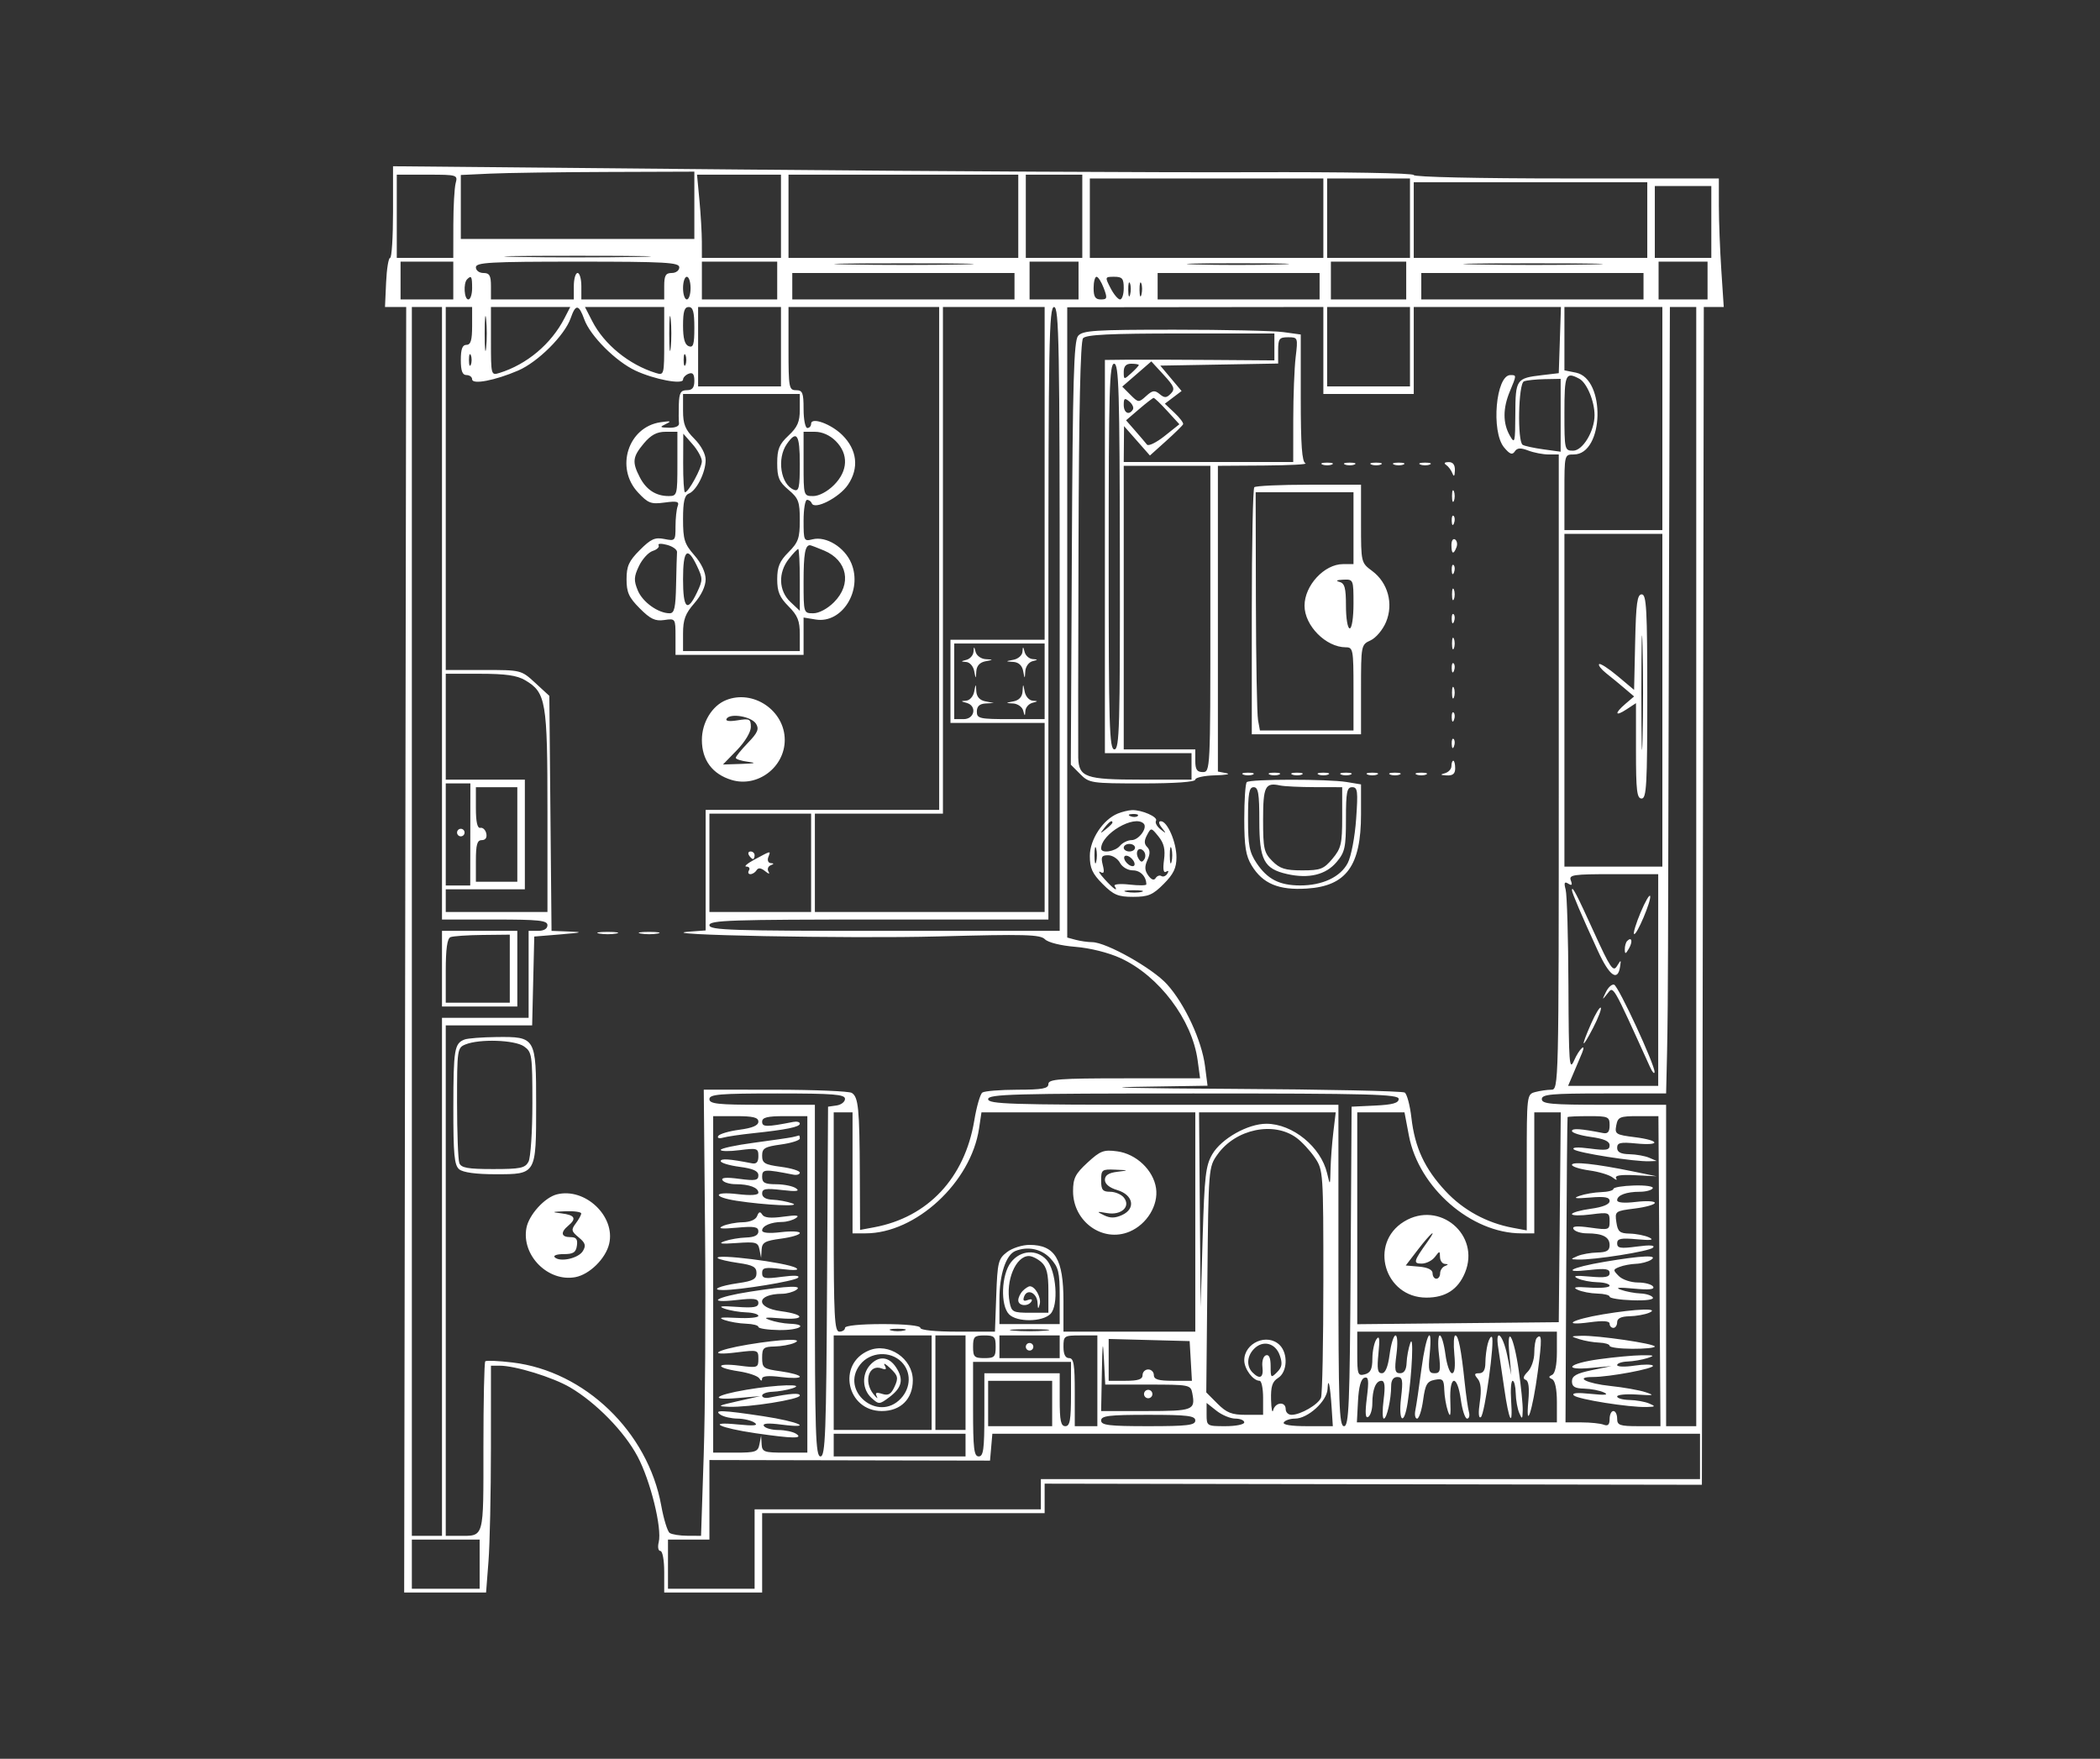 <svg width="240" height="201" viewBox="0 0 240 201" fill="none" xmlns="http://www.w3.org/2000/svg">
<rect x="0" y="0" width="240" height="201" fill="#333333" stroke="none"/>
<path fill-rule="evenodd" clip-rule="evenodd" d="M44.917 24.234C44.917 27.113 44.767 29.469 44.584 29.469C44.401 29.469 44.195 30.733 44.126 32.278L44 35.087H45.212H46.423L46.307 108.543L46.191 182H50.871H55.551L55.827 178.435C55.979 176.474 56.105 170.641 56.106 165.472L56.109 156.074H57.095C58.884 156.074 63.179 157.396 65.149 158.553C68.127 160.303 71.355 163.605 72.865 166.45C74.344 169.235 75.68 174.659 75.28 176.256C75.144 176.804 75.229 177.247 75.472 177.247C75.716 177.247 75.91 178.297 75.91 179.623V182H81.506H87.102V177.463V172.926H103.244H119.387V171.242V169.557L156.945 169.621L194.502 169.685L194.611 102.386L194.72 35.087H195.86H197L196.722 30.874C196.569 28.557 196.443 25.251 196.442 23.528L196.44 20.395H179.006C168.967 20.395 161.572 20.23 161.572 20.006C161.572 19.781 153.743 19.645 142.955 19.682C132.715 19.718 106.468 19.579 84.627 19.373L44.917 19V24.234ZM79.354 23.463V27.309H66.01H52.665V23.654V19.999L56.001 19.843C57.836 19.757 63.841 19.671 69.346 19.652L79.354 19.617V23.463ZM52.075 20.935C51.933 21.47 51.813 23.609 51.81 25.688L51.804 29.469H48.576H45.347V24.716V19.963H48.841C52.255 19.963 52.329 19.986 52.075 20.935ZM89.254 24.716V29.469H84.735H80.215L80.212 27.633C80.21 26.623 80.085 24.484 79.934 22.88L79.66 19.963H84.457H89.254V24.716ZM116.374 24.716V29.469H103.244H90.115V24.716V19.963H103.244H116.374V24.716ZM123.691 24.716V29.469H120.463H117.235V24.716V19.963H120.463H123.691V24.716ZM151.241 24.932V29.469H137.897H124.552V24.932V20.395H137.897H151.241V24.932ZM161.142 24.932V29.469H156.407H151.671V24.932V20.395H156.407H161.142V24.932ZM188.261 25.148V29.469H174.916H161.572V25.148V20.827H174.916H188.261V25.148ZM195.579 25.364V29.469H192.35H189.122V25.364V21.259H192.35H195.579V25.364ZM72.789 29.36C69.06 29.433 62.958 29.433 59.23 29.36C55.501 29.289 58.552 29.23 66.01 29.23C73.467 29.23 76.518 29.289 72.789 29.36ZM51.804 32.062V34.222H48.791H45.778V32.062V29.901H48.791H51.804V32.062ZM77.632 30.55C77.632 30.91 77.249 31.198 76.771 31.198C76.074 31.198 75.91 31.486 75.91 32.71V34.222H71.175H66.44V32.71C66.44 31.878 66.246 31.198 66.01 31.198C65.773 31.198 65.579 31.878 65.579 32.71V34.222H60.844H56.109V32.71C56.109 31.486 55.945 31.198 55.248 31.198C54.77 31.198 54.387 30.91 54.387 30.55C54.387 29.99 55.966 29.901 66.01 29.901C76.053 29.901 77.632 29.99 77.632 30.55ZM88.824 32.062V34.222H84.519H80.215V32.062V29.901H84.519H88.824V32.062ZM109.836 30.225C106.358 30.297 100.547 30.297 96.922 30.225C93.296 30.152 96.142 30.093 103.244 30.093C110.347 30.093 113.313 30.152 109.836 30.225ZM123.261 32.062V34.222H120.463H117.665V32.062V29.901H120.463H123.261V32.062ZM146.159 30.224C143.483 30.3 139.221 30.3 136.689 30.224C134.157 30.147 136.347 30.085 141.556 30.085C146.764 30.086 148.836 30.148 146.159 30.224ZM160.711 32.062V34.222H156.407H152.102V32.062V29.901H156.407H160.711V32.062ZM181.723 30.225C178.245 30.297 172.434 30.297 168.809 30.225C165.184 30.152 168.029 30.093 175.132 30.093C182.234 30.093 185.2 30.152 181.723 30.225ZM195.148 32.062V34.222H192.35H189.552V32.062V29.901H192.35H195.148V32.062ZM115.943 32.71V34.222H103.244H90.546V32.71V31.198H103.244H115.943V32.71ZM150.811 32.71V34.222H141.556H132.301V32.71V31.198H141.556H150.811V32.71ZM187.83 32.71V34.222H175.132H162.433V32.71V31.198H175.132H187.83V32.71ZM53.957 32.926C53.957 33.639 53.763 34.222 53.526 34.222C53.047 34.222 52.932 32.37 53.383 31.918C53.869 31.43 53.957 31.584 53.957 32.926ZM78.923 32.926C78.923 33.639 78.73 34.222 78.493 34.222C78.256 34.222 78.062 33.639 78.062 32.926C78.062 32.213 78.256 31.63 78.493 31.63C78.73 31.63 78.923 32.213 78.923 32.926ZM126.143 32.926C126.578 34.085 126.543 34.222 125.806 34.222C125.178 34.222 124.983 33.915 124.983 32.926C124.983 32.213 125.134 31.63 125.319 31.63C125.504 31.63 125.874 32.213 126.143 32.926ZM128.427 32.926C128.427 33.639 128.238 34.222 128.007 34.222C127.777 34.222 127.287 33.639 126.92 32.926C126.263 31.651 126.27 31.63 127.339 31.63C128.26 31.63 128.427 31.828 128.427 32.926ZM129.155 33.674C129.046 34.094 128.95 33.855 128.941 33.142C128.932 32.429 129.021 32.085 129.139 32.378C129.257 32.67 129.265 33.254 129.155 33.674ZM130.447 33.674C130.337 34.094 130.241 33.855 130.232 33.142C130.224 32.429 130.313 32.085 130.431 32.378C130.549 32.67 130.556 33.254 130.447 33.674ZM50.513 70.087V105.087H56.539C61.609 105.087 62.566 105.189 62.566 105.735C62.566 106.138 62.16 106.383 61.49 106.383H60.413V111.352V116.321H55.463H50.513V145.92V175.519H48.791H47.069V105.303V35.087H48.791H50.513V70.087ZM53.957 37.247C53.957 38.88 53.799 39.408 53.311 39.408C52.845 39.408 52.665 39.888 52.665 41.136C52.665 42.384 52.845 42.864 53.311 42.864C53.666 42.864 53.957 43.08 53.957 43.344C53.957 43.983 56.566 43.488 59.22 42.346C61.479 41.374 64.54 38.319 65.221 36.359C65.791 34.719 66.147 34.753 66.78 36.509C67.453 38.379 70.365 41.295 72.612 42.35C74.772 43.364 78.062 43.986 78.062 43.381C78.062 43.147 78.353 42.845 78.708 42.708C79.175 42.529 79.354 42.755 79.354 43.526C79.354 44.304 79.121 44.593 78.493 44.593C77.794 44.593 77.623 44.898 77.581 46.213C77.553 47.105 77.561 48.077 77.6 48.374C77.642 48.699 77.193 48.902 76.467 48.883C75.384 48.856 75.35 48.812 76.125 48.443C76.788 48.127 76.64 48.084 75.48 48.256C71.783 48.804 70.289 53.456 72.906 56.269C74.067 57.516 74.395 57.642 75.951 57.432C77.382 57.239 77.651 57.314 77.449 57.844C77.313 58.2 77.201 59.248 77.201 60.173C77.201 61.809 77.166 61.848 75.919 61.597C74.85 61.383 74.385 61.592 73.121 62.861C71.868 64.119 71.606 64.698 71.606 66.198C71.606 67.697 71.868 68.276 73.117 69.53C74.331 70.749 74.882 71.01 75.915 70.858C77.192 70.67 77.201 70.684 77.201 72.754V74.84H84.519H91.837V72.706V70.573L93.236 70.801C96.22 71.287 98.602 67.511 97.294 64.369C96.536 62.549 94.422 61.242 92.867 61.634C91.874 61.884 91.837 61.807 91.837 59.508C91.837 58.197 92.015 57.124 92.232 57.124C92.449 57.124 92.691 57.297 92.77 57.51C93.073 58.324 95.921 56.871 96.915 55.395C98.2 53.487 97.96 51.396 96.262 49.717C94.971 48.44 92.698 47.622 92.698 48.435C92.698 48.698 92.504 48.914 92.268 48.914C92.031 48.914 91.837 47.941 91.837 46.753C91.837 44.881 91.722 44.593 90.976 44.593C90.168 44.593 90.115 44.304 90.115 39.84V35.087H98.725H107.334V63.821V92.556H93.99H80.645V99.445V106.333L78.816 106.468C73.803 106.838 97.227 107.29 107.25 107.018C117.129 106.748 118.875 106.795 119.418 107.34C119.788 107.712 121.24 108.073 122.901 108.207C124.576 108.341 126.698 108.873 128.057 109.497C132.458 111.52 136.245 116.538 136.874 121.182L137.153 123.235H128.485C121.067 123.235 119.817 123.328 119.817 123.883C119.817 124.406 119.133 124.532 116.266 124.537C114.313 124.541 112.514 124.687 112.268 124.861C112.022 125.036 111.606 126.48 111.343 128.07C110.256 134.627 106.047 139.113 99.908 140.257L98.294 140.558L98.264 134.165C98.23 126.673 98.102 125.381 97.348 124.901C97.04 124.705 93.107 124.541 88.609 124.537L80.43 124.53L80.579 140.842C80.66 149.814 80.591 161.286 80.423 166.336L80.12 175.519L78.553 175.512C77.691 175.508 76.782 175.363 76.532 175.188C76.282 175.013 75.849 173.606 75.57 172.062C74.045 163.638 66.833 156.698 58.579 155.711C56.979 155.52 55.574 155.458 55.459 155.575C55.343 155.691 55.248 160.108 55.248 165.39C55.248 175.996 55.382 175.519 52.415 175.519H50.943V146.352V117.185H55.88H60.817L60.938 112.108L61.059 107.031L64.072 106.783C66.538 106.58 66.717 106.522 65.059 106.459L63.032 106.383L62.906 92.954L62.781 79.525L61.173 78.047C59.566 76.569 59.562 76.568 55.254 76.568H50.943V55.827V35.087H52.45H53.957V37.247ZM55.561 39.732C55.469 40.623 55.393 39.894 55.393 38.111C55.393 36.329 55.469 35.6 55.561 36.491C55.654 37.382 55.654 38.841 55.561 39.732ZM64.506 36.377C62.993 39.313 60.216 41.648 57.077 42.622C56.122 42.918 56.109 42.869 56.109 39.004V35.087H60.64H65.171L64.506 36.377ZM75.91 39.004C75.91 42.869 75.897 42.918 74.942 42.623C71.884 41.676 69.05 39.366 67.685 36.707L66.853 35.087H71.382H75.91V39.004ZM76.654 39.732C76.561 40.623 76.485 39.894 76.485 38.111C76.485 36.329 76.561 35.6 76.654 36.491C76.747 37.382 76.747 38.841 76.654 39.732ZM79.354 37.45C79.354 39.373 79.234 39.766 78.708 39.564C78.256 39.389 78.062 38.682 78.062 37.201C78.062 35.609 78.222 35.087 78.708 35.087C79.203 35.087 79.354 35.637 79.354 37.45ZM89.254 39.624V44.161H84.519H79.784V39.624V35.087H84.519H89.254V39.624ZM119.387 54.099V73.111H114.006H108.625V77.864V82.617H114.006H119.387V93.42V104.222H106.258H93.129V98.605V92.988H100.446H107.764V64.037V35.087H113.576H119.387V54.099ZM121.109 70.735V106.383H101.092C83.587 106.383 81.076 106.302 81.076 105.735C81.076 105.168 83.515 105.087 100.446 105.087H119.817V70.087C119.817 39.264 119.894 35.087 120.463 35.087C121.032 35.087 121.109 39.335 121.109 70.735ZM151.241 40.054V45.025H156.407H161.572V40.056V35.087H169.983H178.394L178.269 38.867L178.145 42.648L176.208 42.876C173.288 43.218 173.196 43.353 173.18 47.319C173.165 50.606 173.12 50.781 172.549 49.778C171.747 48.371 171.747 46.668 172.549 44.742C173.334 42.856 173.334 42.864 172.618 42.864C170.954 42.864 170.388 49.332 171.895 51.134C172.545 51.913 172.833 52.023 173.114 51.597C173.39 51.178 173.771 51.152 174.657 51.489C175.304 51.737 176.353 51.938 176.989 51.938H178.145V88.235C178.145 124.241 178.138 124.531 177.284 124.537C176.81 124.54 175.987 124.66 175.455 124.803C174.495 125.061 174.486 125.141 174.486 132.839V140.615L172.872 140.313C169.919 139.762 167.224 138.292 165.216 136.137C162.82 133.566 161.694 131.148 161.304 127.738C161.143 126.33 160.799 125.036 160.539 124.861C160.278 124.687 151.445 124.497 140.91 124.44C130.374 124.382 125.411 124.278 129.88 124.207L138.005 124.079L137.715 121.82C137.341 118.906 135.409 114.747 133.382 112.496C131.734 110.664 126.441 107.684 124.818 107.673C124.316 107.67 123.471 107.55 122.938 107.407L121.97 107.146V71.13V35.114L136.605 35.099L151.241 35.083V40.054ZM161.142 39.624V44.161H156.407H151.671V39.624V35.087H156.407H161.142V39.624ZM189.983 47.834V60.58H184.387H178.791V56.259C178.791 51.949 178.793 51.938 179.857 51.938C183.32 51.938 183.546 43.279 180.101 42.587L178.791 42.324V38.705V35.087H184.387H189.983V47.834ZM193.857 99.037V162.988H192.135H190.413V144.623V126.259H183.31C177.284 126.259 176.208 126.161 176.208 125.611C176.208 125.061 177.284 124.963 183.31 124.963H190.413L190.521 120.318C190.58 117.763 190.63 112.367 190.632 108.327C190.633 104.287 190.682 86.155 190.739 68.034L190.844 35.087H192.35H193.857V99.037ZM123.206 38.393C122.724 38.976 122.593 43.554 122.497 63.248L122.379 87.389L123.446 88.46C124.48 89.498 124.698 89.531 130.559 89.531C134.303 89.531 136.605 89.366 136.605 89.099C136.605 88.861 137.622 88.64 138.865 88.608C140.108 88.576 140.69 88.465 140.157 88.362L139.188 88.175V70.704V53.235L144.461 53.201C147.362 53.182 149.492 53.068 149.196 52.949C148.796 52.786 148.658 50.876 148.658 45.48V38.229L146.661 37.954C145.563 37.803 139.969 37.679 134.23 37.679C125.052 37.679 123.726 37.765 123.206 38.393ZM145.645 39.65V41.187L138.435 41.134C134.469 41.105 130.11 41.093 128.749 41.108L126.274 41.136V63.605V86.074H131.225H136.175V87.587V89.099H130.394C124.061 89.099 123.293 88.829 123.227 86.584C123.208 85.947 123.222 75.026 123.259 62.314C123.303 46.937 123.476 39.02 123.776 38.657C124.117 38.244 126.839 38.111 134.936 38.111H145.645V39.65ZM148.076 40.812C147.927 42.06 147.803 45.268 147.801 47.941L147.797 52.803H138.112H128.427L128.445 50.75L128.462 48.698L129.94 50.378L131.419 52.058L133.259 50.404C134.271 49.495 135.151 48.63 135.214 48.483C135.278 48.336 134.834 47.748 134.228 47.176L133.125 46.136L134.082 45.412L135.039 44.687L133.822 43.236L132.604 41.784L139.34 41.665L146.075 41.546V40.045C146.075 38.71 146.202 38.543 147.211 38.543C148.33 38.543 148.344 38.579 148.076 40.812ZM53.811 41.676C53.692 41.973 53.594 41.73 53.594 41.136C53.594 40.542 53.692 40.299 53.811 40.596C53.931 40.893 53.931 41.379 53.811 41.676ZM78.347 41.676C78.228 41.973 78.13 41.73 78.13 41.136C78.13 40.542 78.228 40.299 78.347 40.596C78.467 40.893 78.467 41.379 78.347 41.676ZM133.804 44.988C133.31 45.492 133.087 45.501 132.529 45.036C131.966 44.567 131.71 44.604 130.986 45.262C130.143 46.028 130.091 46.023 129.188 45.117L128.257 44.183L129.918 42.742L131.579 41.301L132.991 42.839C134.201 44.156 134.318 44.464 133.804 44.988ZM127.984 63.605C128.011 83.059 127.938 85.642 127.36 85.642C126.782 85.642 126.705 83.046 126.705 63.605C126.705 44.637 126.792 41.568 127.329 41.568C127.867 41.568 127.958 44.651 127.984 63.605ZM130.148 41.717C130.148 41.799 129.761 42.218 129.287 42.648C128.452 43.407 128.427 43.403 128.427 42.499C128.427 41.856 128.693 41.568 129.287 41.568C129.761 41.568 130.148 41.635 130.148 41.717ZM180.496 43.287C181.353 43.748 182.234 45.859 182.234 47.451C182.234 49.267 180.883 51.506 179.787 51.506C178.812 51.506 178.791 51.414 178.791 47.185C178.791 42.763 178.929 42.446 180.496 43.287ZM178.36 47.46V51.624L176.387 51.352C175.302 51.203 174.237 50.971 174.02 50.836C173.394 50.448 173.525 43.841 174.163 43.583C174.459 43.463 175.525 43.349 176.531 43.331L178.36 43.297V47.46ZM91.407 46.796C91.407 48.207 91.144 48.813 90.115 49.778C89.05 50.777 88.824 51.33 88.824 52.937C88.824 54.572 89.032 55.062 90.115 55.977C91.261 56.945 91.407 57.335 91.407 59.439C91.407 61.498 91.236 61.981 90.115 63.106C89.095 64.131 88.824 64.779 88.824 66.198C88.824 67.616 89.095 68.264 90.115 69.289C91.161 70.338 91.407 70.949 91.407 72.496V74.407H84.735H78.062V72.412C78.062 70.811 78.318 70.125 79.354 68.94C80.16 68.018 80.645 66.988 80.645 66.198C80.645 65.407 80.16 64.377 79.354 63.455C78.218 62.157 78.062 61.658 78.062 59.322C78.062 57.33 78.228 56.601 78.724 56.409C79.603 56.071 80.645 53.99 80.645 52.575C80.645 51.89 80.133 50.926 79.354 50.144C78.308 49.094 78.062 48.483 78.062 46.936V45.025H84.735H91.407V46.796ZM129.473 46.802C129.038 47.508 128.427 47.195 128.427 46.268C128.427 45.505 128.534 45.441 129.067 45.885C129.42 46.179 129.602 46.592 129.473 46.802ZM133.406 46.971L134.787 48.485L133.086 49.838C132.15 50.583 131.248 51.019 131.082 50.809C130.917 50.598 130.311 49.888 129.737 49.23L128.693 48.034L130.174 46.763C130.989 46.064 131.738 45.484 131.84 45.475C131.941 45.465 132.646 46.138 133.406 46.971ZM77.417 53.017C77.417 56.568 77.384 56.69 76.42 56.691C74.962 56.692 73.853 55.97 73.117 54.54C72.222 52.803 72.293 52.212 73.581 50.675C74.392 49.708 75.065 49.346 76.056 49.345L77.417 49.345V53.017ZM95.516 50.407C96.997 51.893 96.92 53.817 95.314 55.428C94.575 56.171 93.599 56.691 92.947 56.691C91.842 56.691 91.837 56.678 91.837 53.019V49.346H93.148C93.966 49.346 94.856 49.745 95.516 50.407ZM80.213 52.719C80.211 53.463 78.688 56.259 78.284 56.259C78.162 56.259 78.069 54.753 78.076 52.911L78.09 49.562L79.152 50.774C79.737 51.441 80.214 52.316 80.213 52.719ZM91.407 53.005C91.407 55.722 91.303 56.192 90.749 55.979C89.223 55.391 88.754 52.416 89.925 50.739C91.058 49.114 91.407 49.647 91.407 53.005ZM151.133 53.089C151.43 53.209 151.914 53.209 152.21 53.089C152.506 52.969 152.263 52.871 151.671 52.871C151.08 52.871 150.838 52.969 151.133 53.089ZM153.716 53.089C154.012 53.209 154.497 53.209 154.792 53.089C155.088 52.969 154.846 52.871 154.254 52.871C153.662 52.871 153.42 52.969 153.716 53.089ZM156.729 53.089C157.026 53.209 157.51 53.209 157.806 53.089C158.102 52.969 157.859 52.871 157.267 52.871C156.676 52.871 156.434 52.969 156.729 53.089ZM159.312 53.089C159.608 53.209 160.093 53.209 160.388 53.089C160.685 52.969 160.442 52.871 159.85 52.871C159.258 52.871 159.016 52.969 159.312 53.089ZM162.325 53.089C162.622 53.209 163.106 53.209 163.402 53.089C163.698 52.969 163.455 52.871 162.864 52.871C162.272 52.871 162.03 52.969 162.325 53.089ZM165.274 53.133C165.535 53.308 165.858 53.742 165.993 54.099C166.158 54.532 166.25 54.424 166.273 53.775C166.296 53.121 166.06 52.805 165.554 52.809C165.089 52.813 164.982 52.937 165.274 53.133ZM138.327 70.735C138.327 87.947 138.313 88.235 137.466 88.235C136.796 88.235 136.605 87.947 136.605 86.938V85.642H132.516H128.427V69.438V53.235H133.377H138.327V70.735ZM143.349 55.683C143.191 55.842 143.062 62.258 143.062 69.943V83.914H149.304H155.546V78.798C155.546 73.733 155.556 73.677 156.644 73.18C157.25 72.903 158.041 71.961 158.408 71.079C159.276 68.993 158.621 66.589 156.82 65.252C155.551 64.311 155.546 64.287 155.546 59.851V55.395H149.591C146.316 55.395 143.507 55.525 143.349 55.683ZM165.945 56.691C165.945 57.286 166.042 57.529 166.162 57.232C166.281 56.935 166.281 56.449 166.162 56.151C166.042 55.855 165.945 56.097 165.945 56.691ZM154.685 60.364V64.469H153.489C151.35 64.469 149.089 66.912 149.089 69.222C149.089 71.502 151.541 73.975 153.802 73.975C154.638 73.975 154.685 74.225 154.685 78.728V83.482H149.338H143.992L143.775 82.293C143.655 81.64 143.545 75.515 143.531 68.682L143.503 56.259H149.094H154.685V60.364ZM165.911 59.536C165.931 60.039 166.033 60.142 166.171 59.797C166.295 59.486 166.28 59.112 166.137 58.969C165.994 58.826 165.892 59.081 165.911 59.536ZM189.983 80.025V99.037H184.387H178.791V80.025V61.013H184.387H189.983V80.025ZM165.877 62.283C165.877 63.327 166.116 63.432 166.457 62.539C166.591 62.19 166.515 61.789 166.288 61.649C166.062 61.508 165.877 61.794 165.877 62.283ZM77.374 63.096C77.35 63.376 77.302 65.063 77.266 66.846C77.214 69.457 77.072 70.087 76.534 70.087C75.226 70.087 73.44 68.81 72.893 67.483C72.421 66.341 72.441 65.916 73.023 64.691C73.4 63.897 74.11 63.119 74.601 62.962C75.091 62.807 75.391 62.515 75.268 62.314C75.144 62.114 75.577 62.093 76.23 62.269C76.883 62.444 77.397 62.816 77.374 63.096ZM94.184 62.92C96.86 64.043 97.378 66.752 95.314 68.823C94.575 69.566 93.599 70.087 92.947 70.087C91.843 70.087 91.837 70.067 91.837 66.486C91.837 63.306 92.012 62.309 92.569 62.309C92.655 62.309 93.382 62.584 94.184 62.92ZM91.407 66.273V69.805L90.331 68.79C88.988 67.524 88.91 65.457 90.147 63.88C90.637 63.253 91.121 62.741 91.223 62.741C91.324 62.741 91.407 64.33 91.407 66.273ZM79.656 64.685C80.327 66.098 80.327 66.297 79.656 67.71C78.553 70.03 78.062 69.565 78.062 66.198C78.062 62.831 78.553 62.365 79.656 64.685ZM165.911 65.153C165.931 65.657 166.033 65.759 166.171 65.415C166.295 65.103 166.28 64.73 166.137 64.586C165.994 64.443 165.892 64.698 165.911 65.153ZM154.685 69.006C154.685 70.591 154.497 71.815 154.254 71.815C154.016 71.815 153.824 70.673 153.824 69.254C153.824 67.178 153.681 66.656 153.07 66.495C152.607 66.374 152.773 66.278 153.501 66.248C154.676 66.198 154.685 66.218 154.685 69.006ZM165.945 67.926C165.945 68.52 166.042 68.763 166.162 68.466C166.281 68.169 166.281 67.683 166.162 67.386C166.042 67.089 165.945 67.332 165.945 67.926ZM186.875 73.384L186.754 78.843L184.867 77.259C183.829 76.388 182.88 75.776 182.756 75.9C182.634 76.023 182.999 76.492 183.567 76.943C184.137 77.393 185.086 78.174 185.678 78.677L186.754 79.593L185.786 80.418C184.484 81.527 184.554 81.946 185.893 81.065L186.969 80.358V85.808C186.969 90.366 187.075 91.259 187.615 91.259C188.173 91.259 188.261 89.675 188.261 79.593C188.261 69.616 188.169 67.926 187.628 67.926C187.111 67.926 186.973 68.925 186.875 73.384ZM187.721 84.454C187.647 87.365 187.586 84.983 187.586 79.161C187.586 73.338 187.647 70.956 187.721 73.867C187.796 76.779 187.796 81.542 187.721 84.454ZM165.911 70.771C165.931 71.274 166.033 71.376 166.171 71.032C166.295 70.72 166.28 70.347 166.137 70.204C165.994 70.06 165.892 70.315 165.911 70.771ZM165.945 73.543C165.945 74.138 166.042 74.381 166.162 74.084C166.281 73.787 166.281 73.3 166.162 73.003C166.042 72.706 165.945 72.949 165.945 73.543ZM119.387 77.864V82.185H115.513C111.926 82.185 111.639 82.121 111.639 81.321C111.639 80.73 111.945 80.438 112.607 80.398L113.576 80.339L112.607 80.152C111.982 80.031 111.618 79.631 111.58 79.022C111.522 78.087 111.52 78.087 111.335 79.053C111.232 79.588 110.823 80.047 110.425 80.075C109.779 80.119 109.783 80.146 110.455 80.323C111.675 80.643 111.407 82.185 110.132 82.185H109.056V77.864V73.543H114.221H119.387V77.864ZM111.258 74.484C111.23 74.882 110.869 75.297 110.455 75.406C109.783 75.582 109.779 75.609 110.425 75.654C110.823 75.681 111.232 76.141 111.335 76.676C111.52 77.641 111.522 77.641 111.58 76.706C111.618 76.098 111.982 75.698 112.607 75.577C113.566 75.391 113.567 75.389 112.638 75.331C112.123 75.298 111.613 74.932 111.505 74.516C111.33 73.844 111.302 73.84 111.258 74.484ZM116.854 74.485C116.826 74.885 116.368 75.296 115.836 75.399C114.874 75.585 114.874 75.587 115.805 75.645C116.411 75.683 116.81 76.048 116.931 76.676C117.115 77.639 117.118 77.639 117.176 76.708C117.208 76.19 117.573 75.678 117.988 75.569C118.657 75.394 118.661 75.366 118.019 75.322C117.622 75.294 117.209 74.932 117.101 74.516C116.925 73.841 116.898 73.838 116.854 74.485ZM165.911 76.388C165.931 76.891 166.033 76.994 166.171 76.649C166.295 76.337 166.28 75.964 166.137 75.821C165.994 75.677 165.892 75.932 165.911 76.388ZM60.017 77.737C62.404 79.153 62.566 80.102 62.566 92.729V104.222H56.755H50.943V102.926V101.63H55.463H59.983V95.364V89.099H55.463H50.943V83.049V77H54.859C57.776 77 59.091 77.188 60.017 77.737ZM116.863 79.022C116.825 79.631 116.461 80.031 115.836 80.152C114.876 80.337 114.876 80.34 115.804 80.398C116.319 80.43 116.829 80.797 116.938 81.213C117.113 81.885 117.14 81.889 117.185 81.245C117.212 80.846 117.573 80.431 117.988 80.323C118.66 80.146 118.663 80.119 118.018 80.075C117.62 80.047 117.21 79.588 117.108 79.053C116.922 78.087 116.921 78.087 116.863 79.022ZM165.945 79.161C165.945 79.755 166.042 79.998 166.162 79.701C166.281 79.404 166.281 78.918 166.162 78.621C166.042 78.324 165.945 78.567 165.945 79.161ZM82.965 80.016C81.373 80.662 80.215 82.576 80.215 84.562C80.215 86.863 81.414 88.475 83.62 89.138C86.575 90.027 89.685 87.68 89.685 84.562C89.685 81.199 86.073 78.756 82.965 80.016ZM165.911 82.005C165.931 82.508 166.033 82.611 166.171 82.266C166.295 81.955 166.28 81.582 166.137 81.438C165.994 81.295 165.892 81.55 165.911 82.005ZM86.403 82.713C86.777 83.313 86.599 83.732 85.478 84.893C84.714 85.684 84.089 86.456 84.089 86.607C84.089 86.76 84.719 86.962 85.488 87.058C86.514 87.186 86.318 87.251 84.755 87.301L82.623 87.371L84.217 85.732C85.135 84.787 85.811 83.665 85.811 83.083C85.811 82.168 85.667 82.095 84.295 82.319C83.339 82.475 82.876 82.407 83.043 82.135C83.456 81.466 85.885 81.883 86.403 82.713ZM165.911 85.03C165.931 85.533 166.033 85.636 166.171 85.291C166.295 84.979 166.28 84.606 166.137 84.463C165.994 84.319 165.892 84.574 165.911 85.03ZM165.877 87.555C165.877 87.894 165.538 88.26 165.123 88.369C164.557 88.518 164.61 88.579 165.339 88.617C166.037 88.653 166.307 88.426 166.307 87.803C166.307 87.327 166.21 86.938 166.092 86.938C165.974 86.938 165.877 87.216 165.877 87.555ZM142.094 88.521C142.39 88.641 142.874 88.641 143.17 88.521C143.466 88.401 143.224 88.303 142.632 88.303C142.04 88.303 141.798 88.401 142.094 88.521ZM145.107 88.521C145.403 88.641 145.887 88.641 146.183 88.521C146.479 88.401 146.237 88.303 145.645 88.303C145.053 88.303 144.811 88.401 145.107 88.521ZM147.69 88.521C147.986 88.641 148.47 88.641 148.766 88.521C149.062 88.401 148.82 88.303 148.228 88.303C147.636 88.303 147.394 88.401 147.69 88.521ZM150.703 88.521C150.999 88.641 151.483 88.641 151.779 88.521C152.075 88.401 151.833 88.303 151.241 88.303C150.649 88.303 150.407 88.401 150.703 88.521ZM153.286 88.521C153.582 88.641 154.066 88.641 154.362 88.521C154.658 88.401 154.416 88.303 153.824 88.303C153.232 88.303 152.99 88.401 153.286 88.521ZM156.299 88.521C156.595 88.641 157.079 88.641 157.375 88.521C157.671 88.401 157.429 88.303 156.837 88.303C156.245 88.303 156.003 88.401 156.299 88.521ZM158.882 88.521C159.178 88.641 159.662 88.641 159.958 88.521C160.254 88.401 160.012 88.303 159.42 88.303C158.828 88.303 158.586 88.401 158.882 88.521ZM161.895 88.521C162.191 88.641 162.675 88.641 162.971 88.521C163.267 88.401 163.025 88.303 162.433 88.303C161.841 88.303 161.599 88.401 161.895 88.521ZM142.488 89.387C142.33 89.545 142.202 91.441 142.203 93.6C142.204 96.73 142.375 97.805 143.045 98.908C144.311 100.992 146.133 101.754 149.357 101.548C153.864 101.26 155.546 98.952 155.546 93.058V89.644L153.931 89.376C151.763 89.016 142.849 89.025 142.488 89.387ZM53.749 95.363L53.741 101.196L52.342 101.197L50.943 101.198V95.364V89.531H52.35H53.757L53.749 95.363ZM150.272 89.957L153.393 89.963V93.387C153.393 96.439 153.273 96.954 152.279 98.14C151.285 99.325 150.91 99.469 148.816 99.469C146.896 99.469 146.274 99.276 145.41 98.408C144.455 97.45 144.354 96.998 144.354 93.692C144.354 89.874 144.589 89.397 146.291 89.765C146.764 89.868 148.556 89.954 150.272 89.957ZM59.122 95.364V100.766H56.755H54.387V98.389C54.387 96.515 54.53 96.012 55.064 96.012C55.485 96.012 55.679 95.726 55.577 95.256C55.486 94.84 55.181 94.549 54.9 94.608C54.552 94.681 54.387 93.95 54.387 92.34V89.963H56.755H59.122V95.364ZM143.923 93.804C143.923 98.274 144.453 99.291 147.091 99.888C149.574 100.45 151.533 99.975 152.758 98.513C153.708 97.381 153.824 96.845 153.824 93.603C153.824 90.51 153.931 89.963 154.534 89.963C155.157 89.963 155.212 90.406 154.986 93.613C154.844 95.638 154.42 97.867 154.033 98.617C153.205 100.225 151.132 101.2 148.564 101.191C146.214 101.183 144.846 100.479 143.613 98.643C142.786 97.411 142.632 96.613 142.632 93.572C142.632 90.652 142.755 89.963 143.277 89.963C143.803 89.963 143.923 90.678 143.923 93.804ZM127.746 92.974C126.055 93.661 124.552 95.94 124.552 97.817C124.552 99.218 124.836 99.841 126.016 101.025C127.265 102.279 127.776 102.494 129.503 102.494C131.23 102.494 131.74 102.279 132.989 101.025C134.119 99.891 134.453 99.196 134.453 97.978C134.453 96.251 133.415 93.852 132.667 93.852C132.37 93.852 132.414 94.132 132.786 94.608C133.321 95.293 133.306 95.308 132.628 94.775C132.217 94.451 131.986 94.014 132.116 93.802C132.379 93.375 130.497 92.54 129.367 92.583C128.968 92.598 128.238 92.774 127.746 92.974ZM92.698 98.605V104.222H86.887H81.076V98.605V92.988H86.887H92.698V98.605ZM130.032 93.249C129.889 93.392 129.517 93.408 129.207 93.283C128.863 93.145 128.965 93.043 129.467 93.022C129.921 93.003 130.175 93.105 130.032 93.249ZM127.135 94.015C127.135 94.105 126.796 94.445 126.382 94.772C125.699 95.309 125.684 95.293 126.219 94.608C126.782 93.888 127.135 93.66 127.135 94.015ZM130.707 94.125C131.182 94.602 130.15 96.012 129.325 96.012C128.889 96.012 128.291 96.304 127.996 96.661C127.441 97.332 125.844 97.564 125.844 96.973C125.844 95.297 129.653 93.067 130.707 94.125ZM52.235 95.148C52.235 95.386 52.428 95.58 52.665 95.58C52.902 95.58 53.096 95.386 53.096 95.148C53.096 94.911 52.902 94.716 52.665 94.716C52.428 94.716 52.235 94.911 52.235 95.148ZM133.03 98.275C132.886 99.357 132.966 99.807 133.269 99.619C133.539 99.451 133.598 99.542 133.413 99.842C133.242 100.12 132.935 100.244 132.731 100.117C132.527 99.991 132.231 100.097 132.074 100.352C131.889 100.652 131.591 100.547 131.232 100.055C130.821 99.49 130.795 99.033 131.133 98.289C131.46 97.569 131.452 97.148 131.104 96.799C130.751 96.445 130.747 96.073 131.089 95.432C131.552 94.562 131.568 94.564 132.403 95.599C133.029 96.377 133.192 97.068 133.03 98.275ZM125.279 98.497C125.171 98.913 125.083 98.573 125.083 97.741C125.083 96.909 125.171 96.569 125.279 96.985C125.388 97.401 125.388 98.081 125.279 98.497ZM129.718 96.877C129.718 97.114 129.427 97.309 129.072 97.309C128.717 97.309 128.427 97.114 128.427 96.877C128.427 96.639 128.717 96.445 129.072 96.445C129.427 96.445 129.718 96.639 129.718 96.877ZM133.889 98.497C133.781 98.913 133.692 98.573 133.692 97.741C133.692 96.909 133.781 96.569 133.889 96.985C133.997 97.401 133.997 98.081 133.889 98.497ZM130.789 98.182C130.547 98.573 130.388 98.561 130.123 98.132C129.669 97.395 130.115 96.671 130.676 97.234C130.913 97.471 130.964 97.898 130.789 98.182ZM85.596 97.741C85.742 97.978 85.947 98.173 86.051 98.173C86.156 98.173 86.241 97.978 86.241 97.741C86.241 97.503 86.036 97.309 85.785 97.309C85.535 97.309 85.449 97.503 85.596 97.741ZM86.241 98.225C85.413 98.671 84.988 99.036 85.298 99.036C85.608 99.037 85.742 99.232 85.596 99.469C85.449 99.707 85.523 99.901 85.76 99.901C85.997 99.901 86.316 99.697 86.469 99.448C86.657 99.143 86.974 99.179 87.438 99.556C87.861 99.9 88.012 99.922 87.828 99.614C87.663 99.337 87.771 99.013 88.068 98.892C88.475 98.727 88.48 98.665 88.084 98.639C87.796 98.621 87.671 98.313 87.807 97.957C88.097 97.2 88.171 97.187 86.241 98.225ZM127.996 98.605C128.257 99.094 128.897 99.469 129.472 99.469C130.333 99.469 131.009 100.174 131.009 101.073C131.009 101.203 130.141 101.212 129.08 101.092C128.019 100.972 127.256 101.044 127.384 101.252C127.844 101.999 127.266 101.608 126.242 100.48C125.668 99.847 125.448 99.475 125.753 99.652C126.172 99.894 126.24 99.698 126.03 98.857C125.797 97.926 125.898 97.741 126.643 97.741C127.134 97.741 127.743 98.13 127.996 98.605ZM129.637 98.578C129.745 98.902 129.584 99.064 129.261 98.956C128.95 98.852 128.611 98.512 128.507 98.2C128.4 97.876 128.561 97.714 128.884 97.822C129.194 97.926 129.534 98.266 129.637 98.578ZM189.51 112V124.099H184.359H179.209L179.9 122.478C180.28 121.587 180.691 120.615 180.813 120.318C181.322 119.08 180.464 119.895 179.903 121.182C179.35 122.451 179.287 121.629 179.25 112.648C179.228 107.182 179.085 102.242 178.932 101.67C178.72 100.874 178.789 100.713 179.226 100.985C179.642 101.243 179.723 101.143 179.523 100.62C179.276 99.974 179.77 99.901 184.379 99.901H189.51V112ZM130.476 101.927C130.065 102.035 129.29 102.038 128.755 101.935C128.219 101.832 128.556 101.743 129.503 101.739C130.45 101.734 130.888 101.819 130.476 101.927ZM179.652 101.738C179.652 102.038 180.758 104.625 182.622 108.684C183.943 111.562 184.892 112.223 185.156 110.452C185.275 109.656 185.26 109.654 184.788 110.422C184.363 111.112 184.013 110.593 182.174 106.553C180.163 102.134 179.652 101.156 179.652 101.738ZM187.502 104.269C186.978 105.516 186.638 106.627 186.748 106.737C187.015 107.005 188.755 102.9 188.587 102.397C188.515 102.18 188.027 103.023 187.502 104.269ZM50.513 110.704V115.025H54.818H59.122V110.704V106.383H54.818H50.513V110.704ZM68.485 106.688C69.017 106.791 69.889 106.791 70.422 106.688C70.954 106.585 70.519 106.5 69.453 106.5C68.388 106.5 67.952 106.585 68.485 106.688ZM73.22 106.688C73.752 106.791 74.624 106.791 75.157 106.688C75.689 106.585 75.254 106.5 74.188 106.5C73.123 106.5 72.687 106.585 73.22 106.688ZM58.261 110.704V114.593H54.602H50.943V110.956C50.943 108.451 51.111 107.251 51.481 107.101C51.778 106.981 53.424 106.868 55.14 106.849L58.261 106.815V110.704ZM185.965 107.535C185.807 107.693 185.684 108.131 185.691 108.507C185.702 109.069 185.786 109.051 186.161 108.403C186.625 107.603 186.49 107.008 185.965 107.535ZM183.531 113.378C183.073 114.325 183.082 114.333 183.709 113.549C184.411 112.67 184.201 112.308 188.573 121.938C188.843 122.532 189.076 122.793 189.092 122.517C189.14 121.706 184.971 112.7 184.471 112.532C184.22 112.449 183.797 112.829 183.531 113.378ZM181.84 116.988C180.618 119.76 180.744 120.023 182.069 117.467C182.666 116.315 183.06 115.278 182.945 115.163C182.831 115.047 182.333 115.869 181.84 116.988ZM53.096 118.797C51.931 119.242 51.818 119.923 51.811 126.531C51.806 131.957 51.919 133.163 52.482 133.632C52.916 133.993 54.406 134.196 56.627 134.196C61.309 134.196 61.274 134.256 61.274 126.244C61.274 118.538 61.23 118.464 56.721 118.516C55.082 118.534 53.451 118.661 53.096 118.797ZM59.887 119.586C60.796 120.225 60.844 120.554 60.844 126.096C60.844 129.306 60.643 132.31 60.398 132.769C60.012 133.493 59.471 133.605 56.355 133.605C53.471 133.605 52.705 133.469 52.496 132.921C52.352 132.545 52.235 129.428 52.235 125.994C52.235 119.923 52.261 119.739 53.203 119.359C54.82 118.707 58.831 118.843 59.887 119.586ZM96.572 125.581C96.572 125.921 96.137 126.261 95.604 126.337L94.635 126.475L94.523 146.46C94.426 163.826 94.328 166.444 93.77 166.444C93.211 166.444 93.129 163.864 93.129 146.352V126.259H87.102C82.032 126.259 81.076 126.156 81.076 125.611C81.076 125.059 82.224 124.963 88.824 124.963C95.257 124.963 96.572 125.068 96.572 125.581ZM159.85 125.59C159.85 126.058 159.166 126.251 157.16 126.347L154.469 126.475L154.357 144.732C154.26 160.561 154.16 162.988 153.604 162.988C153.046 162.988 152.963 160.599 152.963 144.623V126.259H132.946C115.441 126.259 112.93 126.178 112.93 125.611C112.93 125.043 115.823 124.963 136.39 124.963C156.614 124.963 159.85 125.049 159.85 125.59ZM97.433 134.037V140.951H98.924C104.669 140.951 110.971 135.125 111.892 128.963L112.167 127.124H124.386H136.605V139.654V152.185H129.072H121.539V148.7C121.539 143.884 120.571 142.278 117.665 142.27C116.835 142.268 115.675 142.638 115.082 143.096C114.09 143.86 113.994 144.246 113.857 148.055L113.708 152.185H109.444C106.89 152.185 105.182 152.012 105.182 151.753C105.182 151.494 103.46 151.321 100.877 151.321C98.294 151.321 96.572 151.494 96.572 151.753C96.572 151.991 96.282 152.185 95.927 152.185C95.368 152.185 95.281 150.505 95.281 139.654V127.124H96.357H97.433V134.037ZM152.381 129.392C152.232 130.64 152.088 132.536 152.061 133.605C152.014 135.533 152.011 135.537 151.671 134.09C150.961 131.074 147.741 128.441 144.744 128.427C142.624 128.417 139.595 130.119 138.548 131.909C137.793 133.199 137.651 134.412 137.448 141.383L137.214 149.377L137.125 138.25L137.036 127.124H144.844H152.653L152.381 129.392ZM161.018 129.784C162.145 135.735 168.141 140.951 173.855 140.951H175.347V134.037V127.124H176.86H178.374L178.259 139.114L178.145 151.105L166.63 151.22L155.115 151.335V139.229V127.124H157.815H160.514L161.018 129.784ZM86.672 128.189C86.672 128.623 85.992 128.913 84.51 129.11C83.321 129.268 82.231 129.588 82.088 129.819C81.939 130.061 82.172 130.144 82.636 130.014C83.08 129.889 84.606 129.663 86.026 129.513C89.902 129.101 91.407 128.793 91.407 128.412C91.407 128.223 91.068 128.135 90.653 128.217C87.607 128.816 87.102 128.813 87.102 128.193C87.102 127.702 87.696 127.556 89.685 127.556H92.268V146.784V166.012H89.685C87.311 166.012 87.097 165.934 87.044 165.04L86.985 164.068L86.798 165.04C86.63 165.918 86.364 166.012 84.059 166.012H81.506V146.784V127.556H84.089C86.071 127.556 86.672 127.703 86.672 128.189ZM183.956 128.595C183.956 129.354 183.753 129.595 183.203 129.487C180.644 128.984 179.652 128.918 179.652 129.254C179.652 129.464 180.62 129.769 181.804 129.932C183.323 130.142 183.956 130.424 183.956 130.893C183.956 131.442 183.57 131.505 181.696 131.257C180.311 131.075 179.603 131.113 179.867 131.357C180.29 131.749 186.793 132.771 188.476 132.711L189.337 132.68L188.476 132.309C188.002 132.104 186.986 131.924 186.216 131.907C185.223 131.885 184.817 131.673 184.817 131.174C184.817 130.59 185.184 130.506 186.969 130.678C189.863 130.957 189.73 130.324 186.818 129.959C184.663 129.688 184.528 129.602 184.716 128.613C184.9 127.648 185.119 127.556 187.226 127.556H189.533L189.65 145.272L189.767 162.988L187.292 162.988C185.104 162.988 184.817 162.887 184.817 162.123C184.817 161.648 184.623 161.259 184.387 161.259C184.15 161.259 183.956 161.669 183.956 162.17C183.956 162.822 183.763 163.006 183.275 162.818C182.901 162.674 181.766 162.556 180.755 162.556H178.915L178.999 145.164C179.046 135.598 179.115 127.723 179.152 127.664C179.19 127.604 180.286 127.556 181.589 127.556C183.802 127.556 183.956 127.623 183.956 128.595ZM148.19 130.048C148.803 130.503 149.74 131.519 150.272 132.304C151.223 133.705 151.241 133.976 151.241 146.38C151.241 153.337 151.12 159.343 150.974 159.727C150.677 160.504 148.639 161.691 147.604 161.691C147.236 161.691 146.936 161.4 146.936 161.043C146.936 160.139 145.751 160.229 145.511 161.151C145.403 161.567 145.292 161.031 145.264 159.959C145.226 158.444 145.406 157.89 146.075 157.471C147.124 156.813 147.228 154.7 146.26 153.728C144.852 152.315 142.201 153.447 142.201 155.462C142.201 156.452 143.213 157.802 143.954 157.802C144.174 157.802 144.354 158.677 144.354 159.747V161.691H142.383C140.773 161.691 140.18 161.457 139.137 160.41L137.861 159.129L137.986 146.259C138.111 133.459 138.118 133.381 139.145 131.934C141.216 129.021 145.583 128.11 148.19 130.048ZM90.546 129.958C90.191 130.035 88.205 130.324 86.134 130.6C84.062 130.876 82.367 131.241 82.367 131.412C82.367 131.582 83.336 131.597 84.519 131.445C86.54 131.184 86.672 131.226 86.672 132.13C86.672 132.815 86.454 133.049 85.918 132.944C83.378 132.444 82.367 132.374 82.367 132.696C82.367 132.897 83.336 133.191 84.519 133.348C86.083 133.556 86.672 133.823 86.672 134.324C86.672 134.902 86.32 134.966 84.482 134.721C83 134.524 82.382 134.575 82.57 134.881C82.723 135.13 83.402 135.333 84.079 135.333C85.624 135.333 86.672 135.725 86.672 136.303C86.672 136.589 85.816 136.648 84.275 136.466C81.495 136.138 81.418 136.802 84.186 137.229C87.477 137.736 91.722 137.932 90.546 137.522C89.954 137.316 88.937 137.129 88.286 137.105C87.528 137.077 87.102 136.824 87.102 136.399C87.102 135.853 87.503 135.783 89.362 136C91.017 136.194 91.449 136.142 90.976 135.806C90.621 135.553 89.604 135.344 88.716 135.34C87.398 135.335 87.102 135.177 87.102 134.48C87.102 133.612 87.37 133.594 90.653 134.24C91.068 134.321 91.407 134.219 91.407 134.012C91.407 133.804 90.438 133.506 89.254 133.348C87.385 133.099 87.102 132.932 87.102 132.078C87.102 131.225 87.388 131.054 89.254 130.796C90.438 130.633 91.407 130.323 91.407 130.108C91.407 129.892 91.358 129.739 91.299 129.766C91.24 129.794 90.901 129.88 90.546 129.958ZM124.288 132.864C122.892 134.149 122.635 134.657 122.635 136.137C122.635 139.615 126.022 142.042 129.086 140.757C131.071 139.924 132.41 137.731 132.119 135.787C131.81 133.722 129.86 131.871 127.681 131.578C126.133 131.37 125.758 131.512 124.288 132.864ZM179.652 133.122C179.652 133.323 180.552 133.611 181.653 133.763C182.753 133.914 183.953 134.281 184.318 134.578C184.684 134.875 184.858 134.908 184.705 134.652C184.516 134.335 185.214 134.225 186.882 134.308L189.337 134.431L186.539 133.857C182.368 133.002 179.652 132.712 179.652 133.122ZM127.673 133.917C126.701 134.039 126.274 134.32 126.274 134.839C126.274 135.31 126.793 135.74 127.673 136C129.518 136.545 129.835 138.126 128.244 138.854C127.433 139.225 126.886 139.232 126.17 138.882C125.283 138.448 125.313 138.426 126.514 138.635C128.16 138.922 129.278 137.876 128.427 136.846C128.132 136.489 127.43 136.198 126.867 136.198C126.017 136.198 125.844 135.978 125.844 134.901C125.844 133.679 125.936 133.609 127.458 133.674C129.047 133.742 129.051 133.746 127.673 133.917ZM184.39 135.874C184.388 136.052 183.757 136.217 182.988 136.241C182.218 136.265 181.104 136.456 180.512 136.666C179.723 136.948 180.038 136.999 181.696 136.86C183.406 136.717 183.956 136.813 183.956 137.258C183.956 137.635 183.186 137.951 181.804 138.142C180.62 138.305 179.652 138.581 179.652 138.753C179.652 138.926 180.62 138.943 181.804 138.79C183.869 138.524 183.956 138.556 183.956 139.556C183.956 140.564 183.88 140.589 181.749 140.295C180.174 140.077 179.626 140.128 179.837 140.471C180 140.735 180.687 140.951 181.363 140.951C183.155 140.951 183.956 141.365 183.956 142.293C183.956 142.922 183.632 143.118 182.557 143.141C181.787 143.158 180.771 143.339 180.297 143.543C179.452 143.908 179.452 143.915 180.336 143.945C182.167 144.007 188.49 143.007 188.906 142.59C189.193 142.303 188.58 142.259 187.077 142.46C185.196 142.71 184.817 142.648 184.817 142.092C184.817 141.548 185.238 141.461 187.077 141.627C188.698 141.773 189.094 141.715 188.476 141.421C188.002 141.196 187.008 140.998 186.265 140.981C185.108 140.955 184.888 140.768 184.728 139.676C184.546 138.428 184.591 138.395 186.832 138.114C188.091 137.956 189.122 137.664 189.122 137.465C189.122 137.265 188.153 137.218 186.969 137.358C185.612 137.52 184.817 137.449 184.817 137.168C184.817 136.59 185.864 136.198 187.41 136.198C188.086 136.198 188.749 136.021 188.882 135.805C189.018 135.584 188.086 135.442 186.759 135.481C185.458 135.518 184.392 135.695 184.39 135.874ZM63.642 136.497C62.245 136.848 60.444 138.835 60.163 140.336C59.578 143.467 62.642 146.542 65.761 145.955C67.384 145.649 69.224 143.832 69.62 142.142C70.359 138.993 66.861 135.689 63.642 136.497ZM66.426 138.682C66.419 138.861 66.137 139.371 65.801 139.817C65.257 140.539 65.294 140.715 66.137 141.411C66.903 142.042 66.994 142.344 66.612 142.976C66.105 143.815 63.987 144.279 63.393 143.682C63.195 143.484 63.654 143.322 64.414 143.324C65.519 143.327 65.822 143.133 65.932 142.355C66.037 141.616 65.856 141.383 65.179 141.383C64.13 141.383 64.028 140.841 64.933 140.086C65.924 139.261 65.712 138.861 64.18 138.67C62.968 138.52 63.025 138.487 64.611 138.427C65.617 138.389 66.434 138.504 66.426 138.682ZM86.53 138.97C86.369 139.392 85.726 139.666 84.856 139.685C84.079 139.701 83.056 139.899 82.582 140.124C81.98 140.411 82.463 140.465 84.197 140.306C86.216 140.121 86.672 140.199 86.672 140.731C86.672 141.169 86.214 141.397 85.273 141.426C84.504 141.45 83.389 141.641 82.798 141.851C82.018 142.128 82.395 142.185 84.171 142.058C86.41 141.898 86.636 141.963 86.803 142.821L86.985 143.759L87.044 142.802C87.093 141.991 87.431 141.801 89.254 141.558C90.438 141.4 91.407 141.111 91.407 140.915C91.407 140.719 90.438 140.675 89.254 140.815C87.897 140.977 87.102 140.906 87.102 140.625C87.102 140.089 88.118 139.657 89.397 139.648C89.91 139.644 90.621 139.442 90.976 139.198C91.435 138.883 91.017 138.839 89.529 139.045C88.08 139.246 87.338 139.173 87.115 138.81C86.877 138.425 86.722 138.467 86.53 138.97ZM160.462 139.605C156.397 142.093 158.22 148.296 163.016 148.296C165.197 148.296 166.624 147.377 167.423 145.458C169.23 141.117 164.495 137.136 160.462 139.605ZM163.135 141.923C161.547 144.145 161.478 144.407 162.478 144.407C162.993 144.407 163.671 144.067 163.986 143.651C164.531 142.931 164.559 142.931 164.572 143.651C164.579 144.067 164.828 144.423 165.123 144.442C165.554 144.469 165.554 144.519 165.123 144.693C164.828 144.814 164.585 145.187 164.585 145.524C164.585 145.861 164.392 146.136 164.155 146.136C163.918 146.136 163.724 145.856 163.724 145.514C163.724 145.114 163.176 144.844 162.191 144.757L160.658 144.623L162.068 142.787C163.531 140.882 164.356 140.214 163.135 141.923ZM120.053 143.822C120.975 144.821 121.109 145.369 121.109 148.143V151.321H117.665H114.221V148.491C114.221 145.661 114.966 143.403 116.042 142.968C117.462 142.394 119.046 142.732 120.053 143.822ZM115.544 144.25C114.434 145.665 114.307 149.185 115.328 150.21C116.234 151.119 119.124 151.091 120.048 150.163C121.012 149.196 120.729 145.225 119.608 143.982C118.488 142.739 116.632 142.861 115.544 144.25ZM82.038 143.789C82.172 143.924 83.222 144.17 84.37 144.334C86.06 144.577 86.457 144.796 86.457 145.488C86.457 146.179 86.06 146.398 84.37 146.641C82.222 146.949 81.154 147.432 82.618 147.433C84.547 147.434 90.796 146.412 91.192 146.031C91.468 145.765 90.812 145.724 89.362 145.916C87.41 146.176 87.102 146.118 87.102 145.488C87.102 144.861 87.421 144.797 89.362 145.033C90.821 145.21 91.393 145.165 90.976 144.907C89.972 144.283 81.471 143.22 82.038 143.789ZM119.03 144.258C119.622 144.796 119.817 145.601 119.817 147.499V150.025H117.719C115.773 150.025 115.603 149.938 115.387 148.836C114.903 146.373 116.081 143.543 117.59 143.543C117.949 143.543 118.597 143.865 119.03 144.258ZM183.381 144.201C179.516 144.853 178.315 145.52 181.696 145.136C183.472 144.935 183.956 145.011 183.956 145.488C183.956 145.958 183.447 146.049 181.696 145.892C180.075 145.746 179.68 145.804 180.297 146.098C180.771 146.323 181.787 146.521 182.557 146.538C183.327 146.554 183.956 146.734 183.956 146.937C183.956 147.139 182.939 147.235 181.696 147.149C180.054 147.035 179.672 147.103 180.297 147.398C180.771 147.621 181.787 147.817 182.557 147.834C183.327 147.85 183.958 148.01 183.96 148.188C183.962 148.367 185.13 148.552 186.556 148.601C188.115 148.654 189.047 148.525 188.894 148.277C188.755 148.05 188.119 147.845 187.482 147.821C186.845 147.797 185.839 147.608 185.248 147.4C184.52 147.145 184.99 147.101 186.695 147.264C188.454 147.433 189.131 147.364 188.929 147.037C188.77 146.779 187.988 146.568 187.19 146.568C186.392 146.568 185.412 146.239 185.01 145.836C184.325 145.148 184.33 145.085 185.087 144.786C185.53 144.611 186.377 144.452 186.969 144.431C187.561 144.411 188.336 144.206 188.691 143.975C189.584 143.396 187.67 143.478 183.381 144.201ZM85.713 147.618C81.799 148.223 80.6 148.975 84.197 148.569C86.191 148.343 86.672 148.41 86.672 148.909C86.672 149.398 86.144 149.492 84.197 149.352C82.411 149.224 82.021 149.28 82.798 149.556C83.389 149.766 84.504 149.958 85.273 149.982C86.042 150.005 86.672 150.187 86.672 150.384C86.672 150.582 85.558 150.685 84.197 150.612C82.375 150.514 82.005 150.579 82.798 150.857C83.389 151.065 84.504 151.254 85.273 151.278C86.042 151.302 86.673 151.467 86.674 151.645C86.676 151.824 87.741 151.985 89.042 152.004C91.389 152.039 92.492 151.36 90.223 151.278C89.572 151.254 88.555 151.063 87.963 150.852C87.174 150.571 87.489 150.519 89.147 150.659C92.026 150.9 92.115 150.23 89.254 149.849C86.288 149.454 86.401 147.879 89.397 147.858C89.91 147.854 90.621 147.662 90.976 147.432C91.832 146.877 90.111 146.937 85.713 147.618ZM116.89 147.519C116.606 147.804 116.374 148.29 116.374 148.599C116.374 149.256 117.494 149.356 117.877 148.733C118.028 148.488 117.854 148.416 117.467 148.566C116.987 148.75 116.867 148.633 117.05 148.155C117.405 147.227 118.515 147.756 118.576 148.883C118.617 149.644 118.661 149.67 118.827 149.032C119.019 148.286 118.305 147 117.699 147C117.538 147 117.174 147.233 116.89 147.519ZM183.215 150.203C179.614 150.802 178.336 151.567 181.696 151.113C183.23 150.906 183.956 150.96 183.956 151.28C183.956 151.541 184.15 151.753 184.387 151.753C184.623 151.753 184.817 151.461 184.817 151.105C184.817 150.668 185.273 150.447 186.216 150.427C186.986 150.41 188.002 150.229 188.476 150.025C189.755 149.473 187.053 149.565 183.215 150.203ZM103.352 152.051C102.938 152.16 102.26 152.16 101.845 152.051C101.431 151.942 101.77 151.853 102.599 151.853C103.427 151.853 103.767 151.942 103.352 152.051ZM119.494 152.069C118.488 152.161 116.842 152.161 115.836 152.069C114.829 151.979 115.653 151.904 117.665 151.904C119.677 151.904 120.501 151.979 119.494 152.069ZM177.93 154.526C177.93 155.976 177.725 156.962 177.392 157.118C176.961 157.32 176.961 157.421 177.392 157.622C177.725 157.779 177.93 158.765 177.93 160.215V162.556H166.501H155.072L155.201 160.105C155.286 158.496 155.534 157.587 155.925 157.458C156.407 157.298 156.461 157.728 156.211 159.74C155.994 161.484 156.041 162.134 156.37 161.93C156.627 161.771 156.837 161.084 156.837 160.405C156.837 158.789 157.233 157.802 157.882 157.802C158.259 157.802 158.328 158.405 158.128 159.963C157.976 161.151 157.987 162.123 158.152 162.123C158.494 162.123 158.989 159.921 158.989 158.397C158.989 157.734 159.239 157.37 159.694 157.37C160.295 157.37 160.358 157.72 160.121 159.747C159.796 162.521 160.465 162.999 160.877 160.287C161.381 156.973 161.585 152.308 161.175 153.482C160.967 154.076 160.778 155.097 160.754 155.75C160.725 156.542 160.477 156.938 160.01 156.938C159.418 156.938 159.353 156.603 159.595 154.778C159.755 153.564 159.709 152.617 159.49 152.617C159.276 152.617 158.972 153.59 158.815 154.778C158.624 156.22 158.326 156.938 157.919 156.938C157.44 156.938 157.358 156.449 157.538 154.67C157.708 152.995 157.648 152.571 157.309 153.049C157.057 153.406 156.847 154.404 156.843 155.267C156.839 156.471 156.636 156.89 155.976 157.064C155.187 157.271 155.115 157.077 155.115 154.737V152.185H166.522H177.93V154.526ZM106.473 158.019V163.42H100.877H95.281V158.019V152.617H100.877H106.473V158.019ZM110.347 158.019V163.42H108.625H106.903V158.019V152.617H108.625H110.347V158.019ZM113.791 153.914C113.791 155.066 113.647 155.21 112.499 155.21C111.351 155.21 111.208 155.066 111.208 153.914C111.208 152.761 111.351 152.617 112.499 152.617C113.647 152.617 113.791 152.761 113.791 153.914ZM121.109 153.914V155.21H117.665H114.221V153.914V152.617H117.665H121.109V153.914ZM125.413 157.802V162.988H124.122H122.831V159.099C122.831 155.93 122.711 155.21 122.185 155.21C121.754 155.21 121.539 154.778 121.539 153.914C121.539 152.665 121.611 152.617 123.476 152.617H125.413V157.802ZM131.194 158.235C135.937 158.235 136.08 158.262 136.263 159.223C136.632 161.162 136.378 161.259 130.974 161.259H125.844L125.928 156.83C125.994 153.359 126.045 153.032 126.163 155.318L126.313 158.235H131.194ZM162.457 156.398C162.184 158.478 161.87 160.616 161.758 161.151C161.647 161.686 161.735 162.123 161.954 162.123C162.173 162.123 162.483 161.171 162.642 160.007C162.887 158.218 163.094 157.859 163.974 157.69C164.889 157.515 165.021 157.653 165.059 158.835C165.083 159.574 165.268 160.665 165.471 161.259C165.754 162.085 165.819 161.805 165.751 160.071C165.634 157.107 166.55 157.025 166.953 159.963C167.116 161.151 167.438 162.123 167.668 162.123C167.899 162.123 167.993 161.783 167.878 161.367C167.763 160.952 167.546 159.444 167.396 158.019C166.992 154.185 166.68 152.617 166.323 152.617C166.147 152.617 166.096 153.59 166.21 154.778C166.344 156.179 166.251 156.938 165.946 156.938C165.688 156.938 165.347 155.966 165.191 154.778C165.033 153.59 164.745 152.617 164.55 152.617C164.355 152.617 164.31 153.59 164.45 154.778C164.671 156.652 164.604 156.938 163.945 156.938C163.292 156.938 163.213 156.633 163.391 154.778C163.745 151.084 162.98 152.411 162.457 156.398ZM170.027 153.572C169.881 154.117 169.76 155.097 169.757 155.75C169.753 156.555 169.526 156.938 169.053 156.938C168.482 156.938 168.452 157.057 168.887 157.583C169.247 158.018 169.323 158.874 169.122 160.221C168.936 161.466 168.979 162.119 169.238 161.958C169.681 161.684 170.858 153.153 170.502 152.795C170.386 152.679 170.172 153.028 170.027 153.572ZM171.227 154.022C171.35 154.794 171.657 156.876 171.91 158.649C172.453 162.459 172.917 163.293 172.701 160.071C172.617 158.823 172.694 157.802 172.872 157.802C173.05 157.802 173.208 158.434 173.225 159.207C173.242 159.979 173.421 161 173.625 161.475C173.955 162.245 173.998 162.212 174.025 161.169C174.042 160.525 173.838 158.483 173.573 156.632C173.001 152.651 172.171 151.215 172.5 154.778L172.72 157.154L172.251 154.886C171.747 152.445 170.856 151.694 171.227 154.022ZM175.634 152.906C175.476 153.064 175.347 153.828 175.347 154.603C175.347 155.378 175.01 156.351 174.597 156.765C174.087 157.277 174.01 157.571 174.359 157.688C174.701 157.802 174.803 158.596 174.667 160.099C174.341 163.697 175.165 161.163 175.745 156.781C176.241 153.043 176.22 152.317 175.634 152.906ZM180.512 153.049C181.104 153.24 182.122 153.415 182.772 153.438C183.423 153.462 183.957 153.627 183.957 153.806C183.957 153.984 185.119 154.137 186.539 154.145C187.96 154.153 189.122 154.037 189.122 153.886C189.122 153.558 182.555 152.598 180.728 152.66C179.46 152.702 179.457 152.71 180.512 153.049ZM85.5 153.66C81.743 154.284 80.72 154.986 84.197 154.554C86.616 154.253 86.672 154.27 86.672 155.298C86.672 156.31 86.589 156.341 84.519 156.074C81.777 155.721 81.68 156.305 84.412 156.715C85.537 156.885 86.599 157.247 86.773 157.521C86.977 157.841 87.091 157.854 87.096 157.556C87.1 157.252 87.841 157.188 89.254 157.37C90.438 157.523 91.407 157.506 91.407 157.334C91.407 157.161 90.438 156.886 89.254 156.722C87.234 156.443 87.102 156.348 87.102 155.169C87.102 154.047 87.251 153.911 88.501 153.883C89.27 153.867 90.288 153.686 90.761 153.482C92.04 152.93 89.338 153.021 85.5 153.66ZM136.09 155.534L136.22 157.802H134.045C132.399 157.802 131.87 157.645 131.87 157.154C131.87 156.798 131.58 156.506 131.225 156.506C130.869 156.506 130.579 156.798 130.579 157.154C130.579 157.634 130.076 157.802 128.642 157.802H126.705V155.411V153.02L131.332 153.143L135.96 153.265L136.09 155.534ZM117.235 153.914C117.235 154.151 117.428 154.346 117.665 154.346C117.902 154.346 118.095 154.151 118.095 153.914C118.095 153.676 117.902 153.482 117.665 153.482C117.428 153.482 117.235 153.676 117.235 153.914ZM146.26 154.893C146.588 155.834 146.521 156.244 145.946 156.822C145.258 157.512 145.215 157.472 145.215 156.131C145.215 155.182 145.035 154.767 144.676 154.888C144.375 154.99 144.199 155.574 144.277 156.22C144.425 157.449 143.988 157.694 143.148 156.852C142.426 156.127 142.505 154.967 143.331 154.137C144.346 153.119 145.769 153.485 146.26 154.893ZM99.309 154.333C95.621 155.864 96.768 161.259 100.781 161.259C102.932 161.259 104.321 159.879 104.321 157.742C104.321 155.268 101.568 153.395 99.309 154.333ZM103.029 155.642C104.156 156.773 104.124 158.577 102.954 159.827C100.348 162.611 95.952 158.945 98.301 155.947C99.444 154.49 101.734 154.342 103.029 155.642ZM182.772 155.333C179.204 155.823 178.494 156.643 181.911 156.327L184.171 156.118L181.911 156.589C180.164 156.953 179.652 157.242 179.652 157.863C179.652 158.475 179.985 158.674 181.051 158.697C181.82 158.714 182.837 158.911 183.31 159.135C183.909 159.419 183.449 159.467 181.804 159.294C180.245 159.13 179.584 159.191 179.867 159.472C180.315 159.916 186.178 160.85 188.184 160.797C189.215 160.77 189.246 160.727 188.476 160.395C188.002 160.191 186.986 160.01 186.216 159.993C185.446 159.977 184.817 159.797 184.817 159.594C184.817 159.392 185.834 159.293 187.077 159.374C189.033 159.504 189.163 159.467 188.046 159.1C187.335 158.867 185.538 158.549 184.052 158.394C181.357 158.114 179.881 157.37 182.018 157.37C183.934 157.37 189.107 156.401 188.909 156.079C188.806 155.912 187.843 155.908 186.77 156.072C185.696 156.235 184.817 156.205 184.817 156.005C184.817 155.806 185.35 155.623 186.001 155.599C186.652 155.575 187.669 155.4 188.261 155.21C189.172 154.917 189.073 154.867 187.615 154.884C186.668 154.894 184.489 155.096 182.772 155.333ZM99.437 156C98.468 157.075 98.541 158.798 99.596 159.756C100.442 160.525 100.502 160.523 101.641 159.67C103.092 158.583 103.305 157.641 102.409 156.269C101.589 155.012 100.423 154.907 99.437 156ZM102.242 158.46C101.843 159.339 101.531 159.523 100.82 159.297C100.136 159.079 99.983 159.153 100.209 159.593C100.375 159.915 100.205 159.801 99.833 159.34C98.648 157.875 99.31 155.83 100.785 156.397C101.265 156.582 101.353 156.484 101.103 156.04C100.914 155.702 101.208 155.855 101.756 156.38C102.63 157.215 102.69 157.474 102.242 158.46ZM122.4 159.315C122.4 162.292 122.278 162.988 121.754 162.988C121.242 162.988 121.109 162.364 121.109 159.963V156.938H116.804H112.499V161.691C112.499 165.628 112.388 166.444 111.854 166.444C111.314 166.444 111.208 165.556 111.208 161.043V155.642H116.804H122.4V159.315ZM120.248 160.395V162.988H116.589H112.93V160.395V157.802H116.589H120.248V160.395ZM152.191 160.935L152.323 162.988H149.389C147.543 162.988 146.554 162.827 146.721 162.556C146.868 162.318 147.445 162.123 148.005 162.123C149.471 162.123 151.661 160.127 151.721 158.736C151.787 157.232 152.026 158.349 152.191 160.935ZM85.301 158.826C81.614 159.452 80.991 160.057 84.326 159.772L86.887 159.553L84.304 160.135C81.986 160.657 81.885 160.722 83.318 160.772C85.59 160.851 91.407 159.928 91.407 159.489C91.407 159.164 90.4 159.233 87.856 159.734C87.441 159.815 87.102 159.706 87.102 159.49C87.102 159.275 87.635 159.079 88.286 159.056C88.937 159.032 89.954 158.857 90.546 158.667C92.227 158.126 88.808 158.23 85.301 158.826ZM130.817 159.062C130.678 159.287 130.748 159.585 130.973 159.724C131.197 159.863 131.494 159.793 131.632 159.568C131.771 159.342 131.701 159.045 131.476 158.906C131.252 158.767 130.955 158.837 130.817 159.062ZM141.183 162.123C141.743 162.123 142.201 162.318 142.201 162.556C142.201 162.793 141.233 162.988 140.049 162.988C137.933 162.988 137.897 162.965 137.897 161.66V160.332L139.031 161.228C139.655 161.72 140.623 162.123 141.183 162.123ZM82.367 161.691C82.722 161.922 83.594 162.116 84.304 162.123C85.014 162.131 85.886 162.342 86.241 162.592C86.709 162.922 86.175 162.976 84.304 162.789C80.646 162.425 82.221 163.193 86.367 163.796C90.624 164.415 91.868 164.43 90.976 163.852C90.621 163.622 89.713 163.43 88.957 163.426C88.202 163.423 87.458 163.216 87.305 162.968C87.116 162.661 87.767 162.61 89.325 162.81C93.111 163.296 91.281 162.461 87.212 161.847C82.528 161.14 81.464 161.106 82.367 161.691ZM136.605 162.34C136.605 162.881 135.72 162.988 131.225 162.988C126.729 162.988 125.844 162.881 125.844 162.34C125.844 161.798 126.729 161.691 131.225 161.691C135.72 161.691 136.605 161.798 136.605 162.34ZM110.347 165.148V166.444H102.814H95.281V165.148V163.852H102.814H110.347V165.148ZM194.287 166.444V169.037H156.622H118.956V170.765V172.494H102.599H86.241V177.031V181.568H81.291H76.341V178.759V175.951H78.708H81.076V171.404V166.857L97.11 166.89L113.145 166.923L113.279 165.387L113.412 163.852H153.85H194.287V166.444ZM54.818 178.759V181.568H50.943H47.069V178.759V175.951H50.943H54.818V178.759Z" fill="white"/>
</svg>
